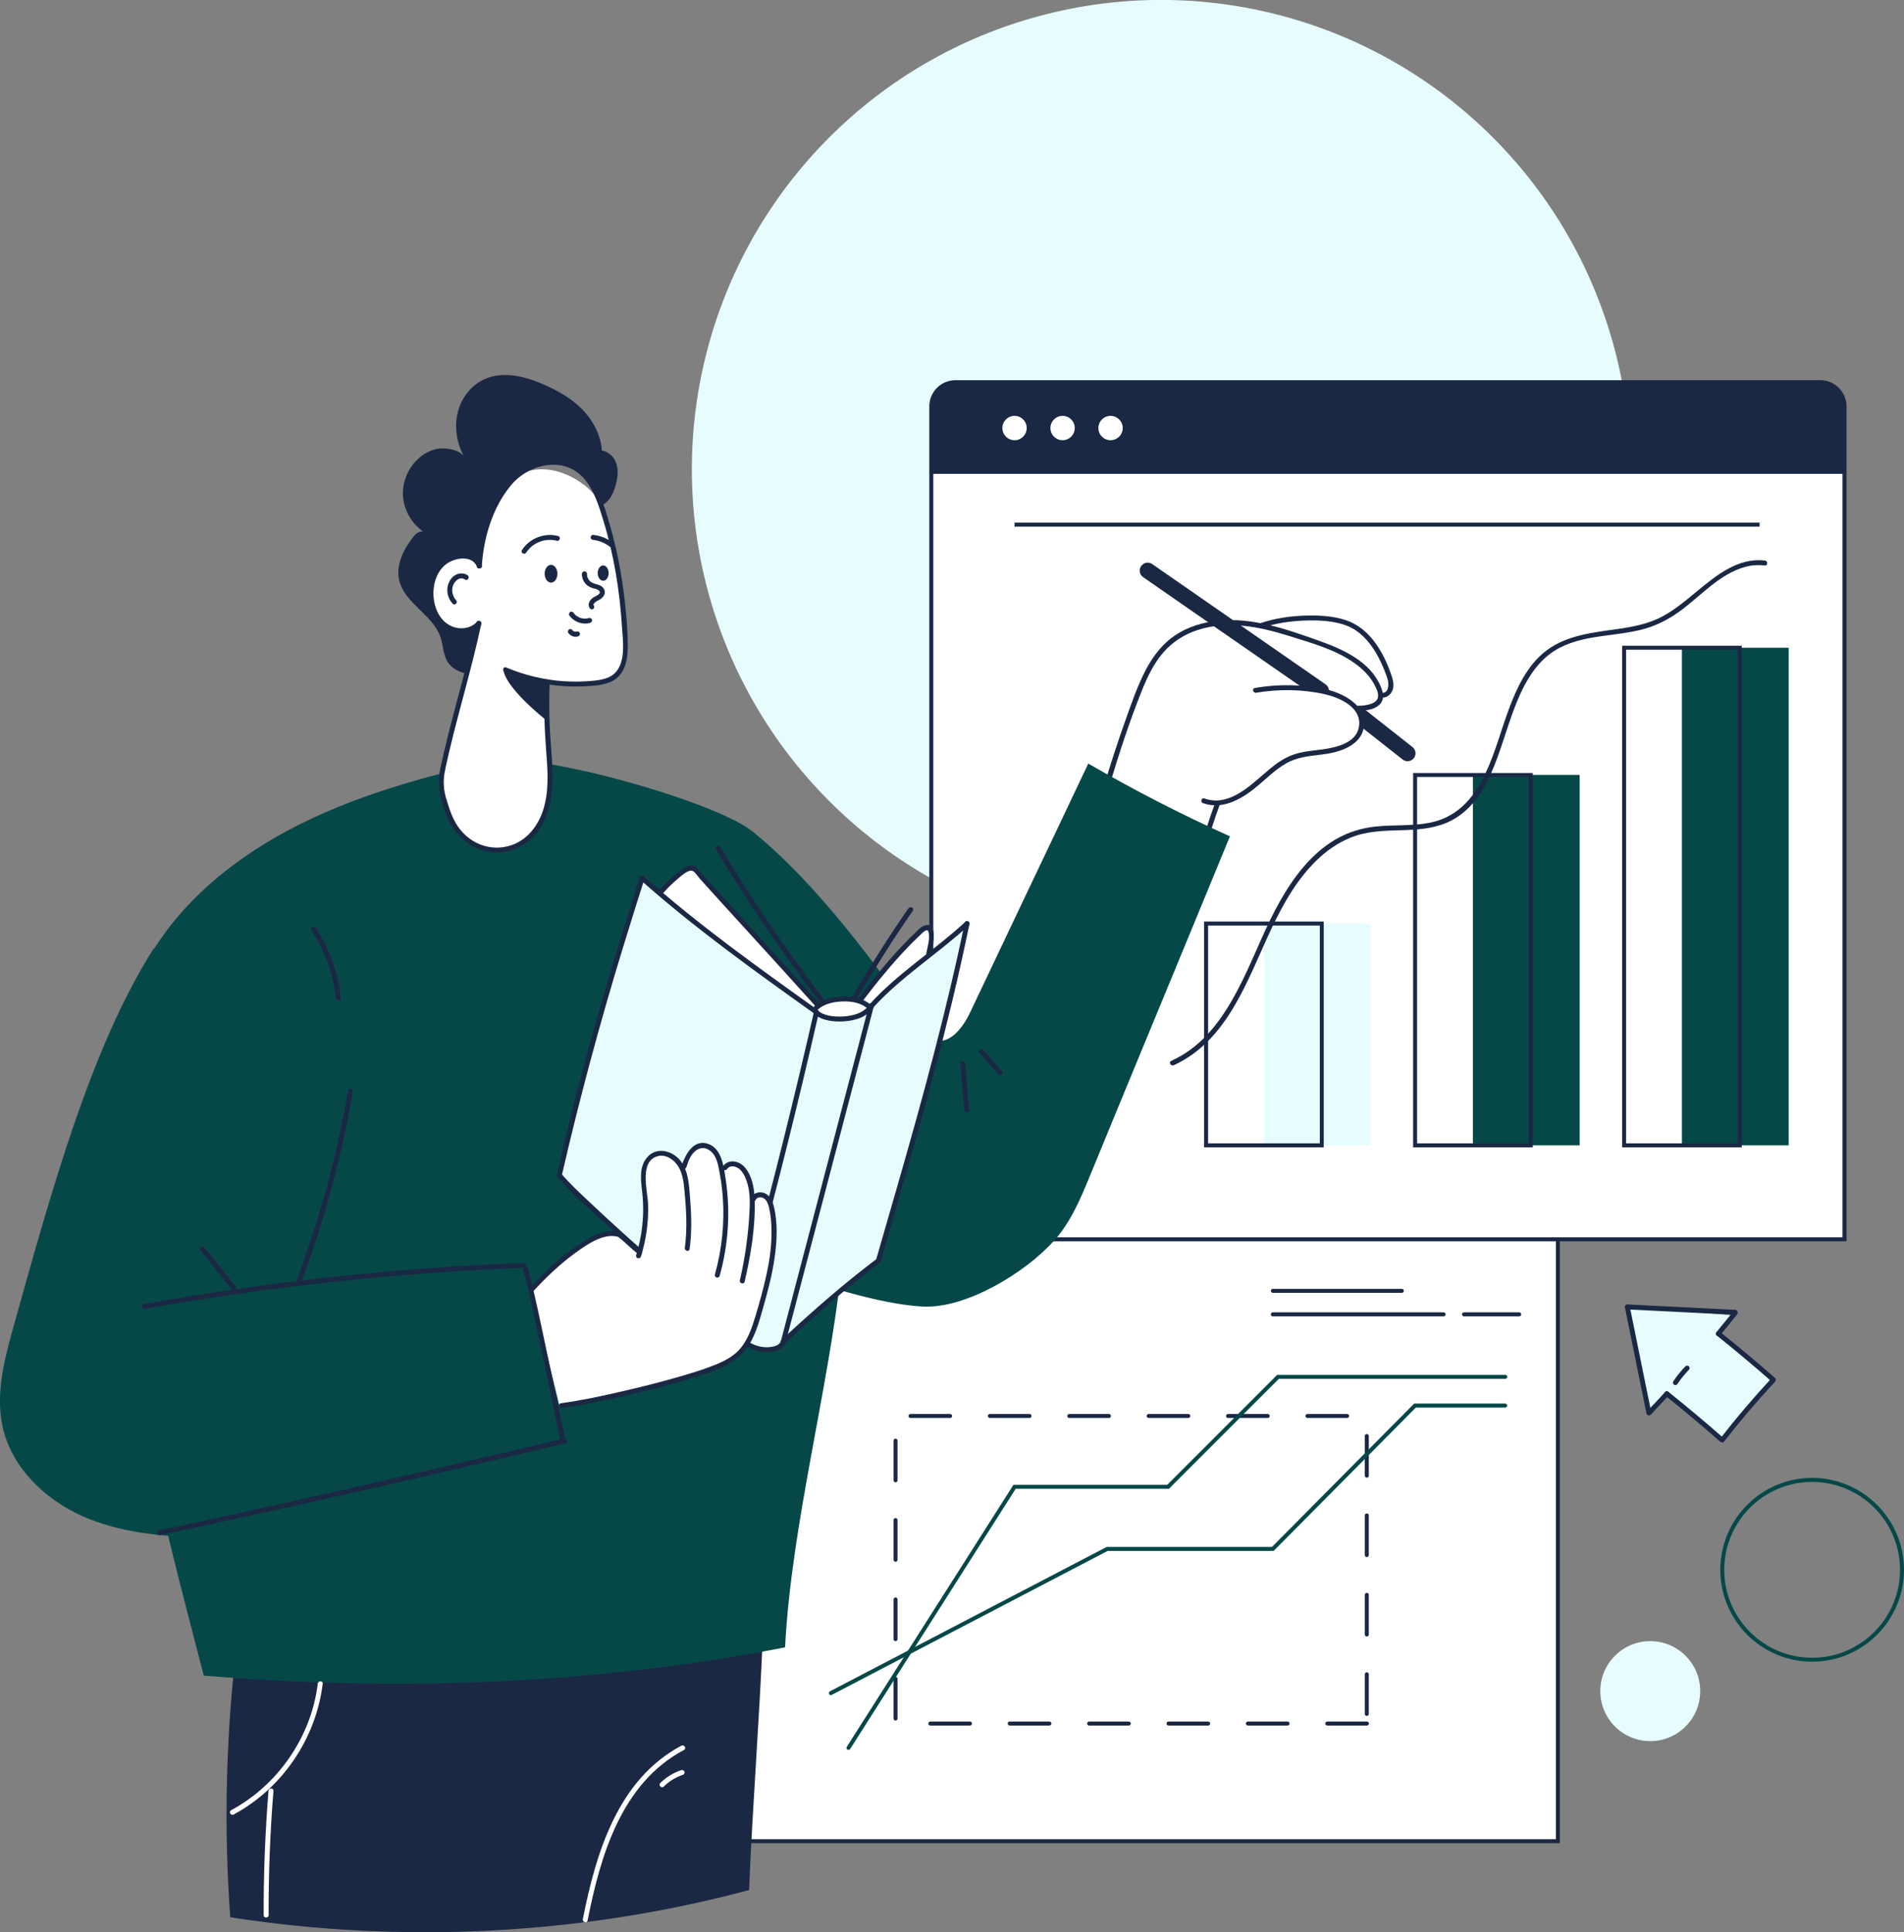 <?xml version="1.0" encoding="UTF-8"?> <svg xmlns="http://www.w3.org/2000/svg" id="Layer_1" viewBox="0 0 295.71 300"><rect x="0" y="0" width="295.71" height="300" fill="#808080" stroke="none"/><defs><style>.cls-1{fill:#1a2844;}.cls-1,.cls-2,.cls-3,.cls-4{stroke-width:0px;}.cls-2{fill:#064848;}.cls-3{fill:#fff;}.cls-4{fill:#e7fdfd;}</style></defs><circle class="cls-4" cx="180.32" cy="72.87" r="72.87" transform="translate(1.29 148.84) rotate(-45)"></circle><circle class="cls-4" cx="256.3" cy="262.57" r="7.76"></circle><path class="cls-2" d="m281.44,258c-7.87,0-14.26-6.4-14.26-14.27s6.4-14.27,14.26-14.27,14.27,6.4,14.27,14.27-6.4,14.27-14.27,14.27Zm0-27.91c-7.53,0-13.65,6.12-13.65,13.65s6.12,13.65,13.65,13.65,13.65-6.12,13.65-13.65-6.12-13.65-13.65-13.65Z"></path><path class="cls-3" d="m112.95,161.53h125.5c1.93,0,3.5,1.57,3.5,3.5v120.84H109.45v-120.84c0-1.93,1.57-3.5,3.5-3.5Z"></path><path class="cls-1" d="m242.26,286.18H109.14v-121.14c0-2.1,1.71-3.81,3.81-3.81h125.5c2.1,0,3.81,1.71,3.81,3.81v121.14Zm-132.5-.62h131.89v-120.53c0-1.76-1.43-3.19-3.19-3.19h-125.5c-1.76,0-3.19,1.43-3.19,3.19v120.53Z"></path><path class="cls-1" d="m112.95,161.53h125.5c1.93,0,3.5,1.57,3.5,3.5v9.79H109.45v-9.79c0-1.93,1.57-3.5,3.5-3.5Z"></path><path class="cls-3" d="m130.26,168.18c0,.98-.79,1.77-1.77,1.77s-1.77-.79-1.77-1.77.79-1.77,1.77-1.77,1.77.79,1.77,1.77Z"></path><path class="cls-3" d="m123.3,168.18c0,.98-.79,1.77-1.77,1.77s-1.77-.79-1.77-1.77.79-1.77,1.77-1.77,1.77.79,1.77,1.77Z"></path><path class="cls-3" d="m137.23,168.18c0,.98-.79,1.77-1.77,1.77s-1.77-.79-1.77-1.77.79-1.77,1.77-1.77,1.77.79,1.77,1.77Z"></path><path class="cls-3" d="m148.39,59.34h134.33c2.07,0,3.75,1.68,3.75,3.75v129.33h-141.82V63.09c0-2.07,1.68-3.75,3.75-3.75Z"></path><path class="cls-1" d="m286.77,192.73h-142.44V63.09c0-2.24,1.82-4.06,4.06-4.06h134.33c2.24,0,4.06,1.82,4.06,4.06v129.64Zm-141.82-.62h141.21V63.09c0-1.9-1.54-3.44-3.44-3.44h-134.33c-1.9,0-3.44,1.54-3.44,3.44v129.03Z"></path><path class="cls-1" d="m148.39,59.34h134.33c2.07,0,3.75,1.68,3.75,3.75v10.48h-141.82v-10.48c0-2.07,1.68-3.75,3.75-3.75Z"></path><circle class="cls-3" cx="165.03" cy="66.46" r="1.89"></circle><circle class="cls-3" cx="157.57" cy="66.46" r="1.89"></circle><circle class="cls-3" cx="172.48" cy="66.46" r="1.89"></circle><rect class="cls-1" x="157.57" y="81.15" width="115.71" height=".62"></rect><rect class="cls-4" x="196.3" y="143.39" width="16.58" height="34.44"></rect><rect class="cls-2" x="228.76" y="120.32" width="16.58" height="57.51"></rect><rect class="cls-2" x="261.22" y="100.57" width="16.58" height="77.26"></rect><path class="cls-1" d="m270.51,178.14h-18.58v-77.88h18.58v77.88Zm-17.96-.62h17.35v-76.65h-17.35v76.65Z"></path><path class="cls-1" d="m238.05,178.14h-18.58v-58.12h18.58v58.12Zm-17.96-.62h17.35v-56.89h-17.35v56.89Z"></path><path class="cls-1" d="m205.59,178.14h-18.58v-35.06h18.58v35.06Zm-17.96-.62h17.35v-33.82h-17.35v33.82Z"></path><path class="cls-1" d="m182.28,165.4c8.43-3.85,11.49-13.35,15.14-21.11,1.91-4.06,4.2-8.12,7.55-11.17,1.62-1.47,3.51-2.67,5.59-3.36,2.52-.83,5.17-.78,7.78-.88,2.42-.09,4.88-.34,7.06-1.48,1.41-.73,2.64-1.79,3.63-3.03,2.14-2.66,3.29-5.96,4.37-9.16,1.13-3.36,2.14-6.84,4-9.89.89-1.46,1.99-2.8,3.36-3.82,1.94-1.45,4.27-2.11,6.63-2.52,2.46-.42,4.96-.59,7.4-1.18,2.22-.54,4.2-1.52,6.04-2.85,3.28-2.37,6.25-5.88,10.28-6.95.98-.26,1.98-.32,2.99-.2.49.06.49-.71,0-.77-4.16-.48-7.54,2.3-10.55,4.78-1.67,1.38-3.33,2.79-5.23,3.83-2.21,1.22-4.7,1.69-7.18,2.04-4.4.61-8.94,1.09-12.22,4.42-2.43,2.47-3.79,5.77-4.93,8.98-2.3,6.52-4.08,15.18-12.07,16.69-2.72.51-5.51.27-8.25.56-2.23.24-4.36.89-6.29,2.03-3.74,2.2-6.45,5.81-8.56,9.52-2.26,3.96-3.83,8.25-5.84,12.33-2.01,4.07-4.48,8.18-8.24,10.87-.89.64-1.84,1.18-2.84,1.64-.45.21-.06.87.39.67h0Z"></path><path class="cls-1" d="m218.61,118.19c-.27,0-.54-.09-.76-.26l-7.7-6.07c-.54-.42-.63-1.2-.21-1.73.42-.53,1.2-.63,1.73-.21l7.7,6.07c.54.42.63,1.2.21,1.73-.24.31-.6.47-.97.47Z"></path><path class="cls-3" d="m171.95,121.81l14.83,10.24,2.25-7.4s3.77-.43,6.16-2.76c2.39-2.33,5.72-5.22,7.66-4.84,1.95.39,10.34-.8,8.31-6.83,0,0,2.83.18,3.31-2.29,0,0,1.96.34,1.39-2.76,0,0-2.72-7.1-6.61-8.4-3.89-1.3-10.76-.92-15.03.13,0,0-2.85-.7-6.35.22-3.49.92-6.23,1.67-8.5,5.26-2.27,3.59-6.12,14.57-6.12,14.57l-1.29,4.87Z"></path><path class="cls-1" d="m172.33,121.91c1.47-4.92,3.07-9.83,4.98-14.6.84-2.1,1.83-4.2,3.3-5.93,1.45-1.71,3.35-2.91,5.48-3.59,4.65-1.48,9.55-.48,14.08.94,3.82,1.2,8.2,2.37,11.27,5.07.79.69,1.47,1.5,1.97,2.42.3.55.65,1.22.62,1.86-.03.86-.88,1.18-1.59,1.34-2.9.66-5.82-.82-8.32-2.11-.44-.23-.83.44-.39.67,2.31,1.19,4.82,2.45,7.48,2.37,1.02-.03,2.3-.2,3.06-.96.78-.77.56-1.89.17-2.8-1.65-3.92-5.9-5.79-9.66-7.13-4.94-1.76-10.24-3.63-15.56-3.09-2.33.24-4.64.91-6.61,2.2-1.97,1.3-3.44,3.17-4.55,5.23-1.39,2.6-2.34,5.44-3.33,8.21-1.14,3.2-2.19,6.44-3.16,9.69-.14.48.6.68.74.2h0Z"></path><path class="cls-1" d="m196.05,97.47c2.02-.69,4.17-1.01,6.3-1.11,2.21-.1,4.69-.02,6.78.77,2.01.77,3.5,2.42,4.57,4.23.54.91.98,1.88,1.37,2.86.18.46.37.93.48,1.41.16.68.12,2.09-.98,1.93-.49-.07-.69.67-.2.74.75.11,1.42-.22,1.79-.89.45-.81.22-1.79-.07-2.61-.64-1.86-1.5-3.69-2.7-5.26-1.12-1.46-2.57-2.64-4.33-3.24-1.98-.67-4.28-.79-6.36-.72-2.31.07-4.68.41-6.87,1.15-.47.16-.27.9.2.74h0Z"></path><path class="cls-1" d="m205.16,108.5c-.24,0-.49-.07-.7-.22l-26.92-18.67c-.56-.39-.7-1.16-.31-1.72.39-.56,1.16-.7,1.72-.31l26.92,18.67c.56.39.7,1.16.31,1.72-.24.35-.62.53-1.01.53Z"></path><path class="cls-1" d="m188.7,124.74c-.88,2.36-1.64,4.77-2.29,7.2-.13.48.62.68.74.2.65-2.44,1.41-4.84,2.29-7.2.17-.47-.57-.67-.74-.2h0Z"></path><path class="cls-3" d="m200.09,106.77s10.14-.19,10.91,4.55c.77,4.75-13.69,2.63-13.58,2.22.11-.41,2.67-6.77,2.67-6.77Z"></path><path class="cls-1" d="m186.84,124.7c3.19,1.15,6.32-.83,8.66-2.83,1.36-1.16,2.65-2.43,4.21-3.32,1.71-.99,3.58-1.16,5.51-1.39,2.64-.3,6.25-1.29,6.63-4.45.34-2.74-2.31-4.5-4.57-5.29-1.85-.65-3.91-.88-5.86-.99-2.19-.12-4.37.02-6.53.39-.49.08-.28.82.2.74,3.52-.59,7.19-.56,10.67.23,2.18.49,5.47,1.91,5.34,4.62-.17,3.41-4.65,3.83-7.15,4.12-1.46.17-2.89.44-4.2,1.12-1.28.66-2.39,1.59-3.47,2.53-2.49,2.16-5.65,5.08-9.23,3.79-.47-.17-.67.58-.2.74h0Z"></path><path class="cls-2" d="m120.45,197.02c6.33,2.31,16.13,5.49,22.86,5.84,6.73.35,15.92-5.24,20.42-10.25,2.59-2.88,4.1-6.54,5.58-10.12,7.19-17.51,14.52-35.13,21.71-52.64-7.52-3.38-14.87-7.15-22-11.3-6.1,12.9-12.25,25.74-18.35,38.64-1.11,2.36-3.23,5.16-5.67,4.23-.98-.37-1.64-1.28-2.24-2.14-7.26-10.24-15.99-22.12-25.72-30.04-1.2-.98-2.46.64-4,.59-3.33-.12-5.09,3.89-5.61,7.18-3.18,19.91,4.58,39.76,12.18,58.43,2.63-.53,4.94-1.6,7.54-2.24.55-.13-6.2,4.11-6.69,3.83Z"></path><path class="cls-1" d="m36.72,255.73c-1.64,13.9-1.97,27.98-.96,41.95,26.49,4.13,54.61,2.77,80.58-4.23.53-13.07,1.6-26.29,2.13-39.35-27.02-5.28-54.81-4.1-81.75,1.64Z"></path><path class="cls-2" d="m121.94,255.77c-29.44,5.78-60.32,6.88-90.29,4.39-6.97-26.68-13.99-53.62-14.5-81.08-.18-9.5.49-19.26,4.66-27.92,4.62-9.6,13.29-17.13,23.08-22.32,9.79-5.19,20.7-8.22,31.64-10.67,6.98-1.56,35.29,6.47,40.5,11.07,3.53,3.11,5.84,7.24,7.68,11.43,7.72,17.6,8.03,37.28,6,56.21-2.03,18.93-7.81,39.9-8.78,58.9Z"></path><path class="cls-3" d="m74.34,96.87c-1.62,1.11-4.03,1.3-5.44-.07-.44-.42-.75-.96-1.02-1.51-.59-1.2-1.02-2.51-.93-3.84.05-.8.29-1.59.66-2.31.57-1.09,1.47-2.03,2.6-2.5,1.14-.46,2.51-.39,3.51.32.14.31.29.35.54.58.41-3.37,1.36-6.69,2.86-9.73.59-1.19,1.27-2.36,2.26-3.24,1.33-1.18,3.14-1.74,4.91-1.71s3.51.62,5.05,1.51c1.97,1.14,3.69,2.83,4.52,4.94.37.92.56,1.9.75,2.88.6,3.05,1.2,6.1,1.8,9.15.72,3.67.86,7.47.35,11.17-.1.72-.24,1.47-.68,2.04-.72.91-2,1.12-3.15,1.21-3.13.26-6.28.23-9.4-.08-.18-.02-.37-.04-.49-.17-.12-.13,1.91.28,1.91.7,0,1.89.02,4.23.01,6.12-.01,2.62,0,4.83.47,7.41.31,1.67-.32,2.27-.2,3.97.12,1.7-1.55,4.34-2.7,5.59-.6.64-1.33,1.58-2.12,1.96-.98.47-2.06.35-3.14.42-2.17.14-4.3-1-5.73-2.64-1.43-1.64-2.25-3.74-2.78-5.85-.13-.5-.24-1.01-.25-1.53-.01-.48.06-.96.14-1.43.28-1.66.7-3.29,1.24-4.88,1.39-4.05,1.74-8.41,3.13-12.46.32-.94.66-1.88.76-2.86.11-1.05.02-2.26.55-3.17Z"></path><path class="cls-1" d="m74.83,87.89c.28-4.4,1.68-9.15,4.56-12.58,2.82-3.35,8.31-4.59,11.4-.91,1.53,1.83,2.26,4.25,2.94,6.5.81,2.63,1.43,5.32,1.9,8.04.48,2.77.79,5.58.97,8.39.13,2.12.58,4.97-.78,6.81-.91,1.23-2.5,1.45-3.92,1.58-1.47.13-2.96.14-4.43.04-3.05-.21-6.05-.95-8.87-2.13-.46-.19-.66.55-.2.74,2.72,1.14,5.59,1.85,8.52,2.11,1.47.13,2.96.15,4.43.05,1.25-.09,2.57-.19,3.71-.76,2.11-1.07,2.47-3.56,2.44-5.7-.04-2.97-.33-5.96-.74-8.9-.43-3.11-1.06-6.2-1.92-9.22-.71-2.51-1.46-5.22-2.97-7.39-1.32-1.88-3.26-3.1-5.59-3.2-2.31-.1-4.65.83-6.38,2.33-1.67,1.44-2.84,3.49-3.73,5.49-1.22,2.76-1.92,5.71-2.11,8.72-.03.5.74.49.77,0h0Z"></path><path class="cls-1" d="m74.82,87.79c-.64-1.56-2.44-2.07-4-1.74-1.71.36-3.06,1.65-3.73,3.23-1.25,2.98-.39,7.45,2.91,8.73,1.57.61,3.5.33,4.65-.96.33-.37-.21-.91-.54-.54-1.08,1.21-2.97,1.33-4.34.54-1.55-.89-2.33-2.73-2.44-4.45-.12-1.85.46-3.86,1.98-5.02,1.28-.97,3.99-1.47,4.77.41.19.45.93.25.74-.2h0Z"></path><path class="cls-1" d="m74.01,96.67c-1.63,7.64-4.01,15.09-5.64,22.73-.1.48.64.69.74.2,1.63-7.64,4.01-15.09,5.64-22.73.1-.48-.64-.69-.74-.2h0Z"></path><path class="cls-1" d="m81.73,85.79c.99-1.54,2.98-2.3,4.74-1.83.48.13.68-.62.2-.74-2.1-.55-4.44.36-5.61,2.19-.27.42.4.8.67.39h0Z"></path><path class="cls-1" d="m92.12,83.82c.95.11,1.87.5,2.64,1.09.17.13.43.03.53-.14.12-.2.03-.4-.14-.53-.88-.67-1.93-1.07-3.03-1.19-.21-.02-.39.19-.39.39,0,.23.18.36.39.39h0Z"></path><path class="cls-1" d="m90.37,89.08c-.01.7.3,1.38.85,1.82.29.23.62.36.98.46.3.08.71.14.9.43.31.48-.72.8-.98.99-.57.4-.96,1.11-.47,1.72.13.16.41.13.54,0,.16-.16.13-.38,0-.54-.11-.14.23-.44.32-.51.22-.17.49-.26.72-.41.53-.35.91-.94.58-1.57-.37-.69-1.13-.69-1.76-.96-.56-.24-.9-.82-.89-1.42.01-.5-.76-.5-.77,0h0Z"></path><path class="cls-1" d="m88.42,95.55c.71,1.02,2.05,1.51,3.25,1.15.2-.06.33-.27.27-.47-.05-.2-.27-.33-.47-.27-.45.14-.88.12-1.34-.03-.03,0-.05-.02-.08-.03-.02,0-.08-.03-.04-.01-.06-.02-.11-.05-.16-.08-.11-.06-.22-.13-.32-.2-.01,0-.05-.04-.02-.01-.03-.02-.05-.04-.08-.06-.05-.04-.09-.08-.13-.12-.05-.05-.09-.1-.13-.15-.06-.07-.03-.04-.08-.11-.12-.17-.34-.25-.53-.14-.17.1-.26.36-.14.53h0Z"></path><path class="cls-1" d="m88.26,98.26c.17.26.42.44.71.54.26.09.56.09.82,0,.1-.03.18-.09.23-.18.05-.08.07-.2.04-.3-.06-.19-.27-.34-.47-.27-.06.02-.12.03-.18.04.03,0,.07,0,.1-.01-.09.01-.17.01-.26,0,.03,0,.07,0,.1.01-.09-.01-.17-.04-.25-.07.03.01.06.03.09.04-.08-.03-.15-.08-.22-.13.03.02.05.04.08.06-.06-.05-.11-.1-.16-.16.02.03.04.05.06.08-.01-.02-.02-.03-.03-.05-.06-.08-.13-.15-.23-.18-.09-.03-.21-.01-.3.04-.17.11-.26.35-.14.53h0Z"></path><path class="cls-1" d="m86.57,89.08c0,.76-.44,1.38-.99,1.38s-.99-.62-.99-1.38.44-1.38.99-1.38.99.62.99,1.38Z"></path><ellipse class="cls-1" cx="93.68" cy="88.98" rx=".85" ry="1.19"></ellipse><path class="cls-1" d="m72.62,89.31c-.52-.35-1.21-.35-1.77-.09-.56.26-.96.78-1.18,1.34-.43,1.07-.15,2.34.63,3.17.34.36.88-.18.54-.54-.56-.6-.75-1.49-.49-2.26.25-.75,1.1-1.47,1.88-.95.41.28.8-.39.39-.67h0Z"></path><path class="cls-1" d="m84.58,105.88c-.12,3.46-.04,6.91.22,10.35.24,3.18.55,6.48-.45,9.56-.9,2.76-2.88,5.1-5.82,5.68-2.93.58-5.79-.74-7.44-3.19-.87-1.28-1.31-2.73-1.76-4.19-.47-1.53-.54-2.93-.21-4.5.1-.48-.64-.69-.74-.2-.58,2.77.13,5.64,1.39,8.15,1.33,2.64,3.75,4.56,6.75,4.8,2.98.24,5.73-1.23,7.34-3.71,1.82-2.79,2.08-6.23,1.93-9.47-.1-2.2-.33-4.38-.42-6.58-.09-2.24-.09-4.48,0-6.72.02-.5-.75-.5-.77,0h0Z"></path><path class="cls-1" d="m84.59,105.79l-6.39-1.85s-.3,2.27,6.72,7.96l-.33-6.11Z"></path><path class="cls-1" d="m93.5,78.41c1.12-.48,1.71-1.71,2.06-2.88.32-1.09.52-2.26.23-3.35s-1.19-2.09-2.32-2.21c-.12-2.37-1.41-4.77-3.08-6.45-1.67-1.68-3.77-2.87-5.95-3.82-2.87-1.26-6.22-2.11-9.1-.87-2.13.92-3.69,2.95-4.25,5.2s-.15,4.69.91,6.75c-.72-.9-2.23-1.17-3.38-1.15-1.15.02-2.26.5-3.18,1.19-1.82,1.38-2.92,3.66-2.86,5.95.06,2.28,1.29,4.5,3.18,5.78-.58-.18-1.2.33-1.58.81-1.5,1.92-2.73,4.35-2.18,6.73.83,3.6,5.24,5.35,6.42,8.85.44,1.32.4,2.82,1.19,3.96.69,1,1.91,1.52,3.11,1.76.31-2.5,1.08-4.88,1.38-7.39,0-.05,0-.12-.04-.15s-.11.05-.07.07c-.81.29-1.57.44-2.43.44-.65,0-1.28-.17-1.9-.36-.32-.1-.65-.21-.93-.41-.53-.37-.82-.99-1.07-1.59-.44-1.01-.86-2.06-.87-3.16-.02-1.14.41-2.24.92-3.27.21-.42.44-.84.76-1.19.42-.46.98-.79,1.57-1,1.48-.53,3.27-.33,4.4.76.25-2.47.65-5.03,1.58-7.33.93-2.3,2.3-4.45,4.15-6.1.5-.44,1.03-.85,1.62-1.18,1.48-.82,3.23-1.03,4.93-.95.93.05,1.87.18,2.7.6,1.27.65,2.12,1.89,2.79,3.14.49.92.93,1.79,1.28,2.77Z"></path><path class="cls-4" d="m126.75,157.15l-27.03-20.51s-11.41,36.26-12.85,45.83l14.2,13.28,15.75,13.32s3.71,1.51,5.51-1.39l14.09-11.93,8.04-28.36,5.6-23.36s-12.43,9.34-14.8,12.23c0,0-6.5-3.3-8.52.88Z"></path><path class="cls-3" d="m144.33,148.29s.79-4.51-.66-4.39c0,0-8.73,9.65-8.91,9.89s-1.28,1.65-1.28,1.65c0,0-3.35-.81-6.59.5l-19.33-21.19-1,.34-4.25,3.47,24.08,18.57s6.84,2.42,8.76-.69c0,0,7.51-7.02,9.18-8.16Z"></path><path class="cls-1" d="m126.43,157.04c-2.97,13.04-6.19,26.01-9.67,38.92-.99,3.65-1.99,7.3-3.02,10.94-.13.48.61.68.74.2,3.63-12.87,7-25.81,10.11-38.81.88-3.68,1.74-7.36,2.58-11.05.11-.48-.63-.69-.74-.2h0Z"></path><path class="cls-1" d="m126.48,157.42c1.14,1.09,3.11,1.25,4.6,1.16,1.71-.11,3.65-.67,4.6-2.22.26-.42-.41-.81-.67-.39-.82,1.33-2.58,1.77-4.03,1.85-1.25.07-2.99-.02-3.96-.94-.36-.34-.9.2-.54.54h0Z"></path><path class="cls-1" d="m134.97,156.06c-3.56,13.55-7.12,27.11-10.67,40.66-1,3.82-2.01,7.65-3.01,11.47-.13.48.62.68.74.2,3.56-13.55,7.12-27.11,10.67-40.66l3.01-11.47c.13-.48-.62-.68-.74-.2h0Z"></path><path class="cls-1" d="m113.84,207.28c1.28,1.49,3.08,2.59,5.08,2.66,1.13.04,2.72-.3,3.11-1.54.15-.47-.59-.68-.74-.2-.28.9-1.74,1.02-2.53.97-1.74-.12-3.26-1.14-4.38-2.43-.32-.38-.87.17-.54.54h0Z"></path><path class="cls-1" d="m126.99,156.81c-9.24-6.59-18.5-13.21-27-20.75-.37-.33-.92.21-.54.54,8.55,7.59,17.86,14.24,27.15,20.87.4.29.79-.38.39-.67h0Z"></path><path class="cls-1" d="m99.35,136.23c-3.69,11.67-7.26,23.38-10.24,35.26-.91,3.62-1.77,7.24-2.61,10.87-.11.48.63.69.74.2,2.75-11.94,5.93-23.75,9.52-35.46,1.09-3.56,2.21-7.12,3.34-10.68.15-.47-.59-.68-.74-.2h0Z"></path><path class="cls-1" d="m114.38,206.73c-7.81-6.63-15.63-13.29-23.08-20.33-1.43-1.35-2.89-2.7-4.16-4.21-.32-.38-.86.17-.54.54,2.71,3.22,6.05,6,9.17,8.81,4.21,3.79,8.49,7.51,12.79,11.21,1.76,1.51,3.52,3.02,5.28,4.52.38.32.92-.22.54-.54h0Z"></path><path class="cls-1" d="m135.62,156.44c4.41-4.85,10.06-8.35,14.86-12.78.36-.34-.18-.88-.54-.54-4.79,4.43-10.45,7.93-14.86,12.78-.33.37.21.91.54.54h0Z"></path><path class="cls-1" d="m149.83,143.29c-2.83,13.67-6.51,27.13-10.37,40.54-1.13,3.94-2.28,7.88-3.41,11.82-.14.48.61.68.74.2,3.85-13.41,7.84-26.79,11.09-40.36.96-3.98,1.85-7.98,2.68-11.99.1-.48-.64-.69-.74-.2h0Z"></path><path class="cls-1" d="m121.93,208.57c4.72-4.36,9.54-8.63,14.69-12.49.39-.29,0-.96-.39-.67-5.2,3.9-10.08,8.2-14.84,12.61-.36.34.18.88.54.54h0Z"></path><path class="cls-1" d="m127.07,156.72c.95-.88,2.47-1.18,3.72-1.23,1.43-.06,3.03.19,4.08,1.23.35.35.9-.2.54-.54-1.2-1.19-3-1.53-4.63-1.46-1.47.07-3.15.43-4.27,1.46-.36.34.18.88.54.54h0Z"></path><path class="cls-1" d="m128.03,155.25c-5.82-7.61-11.22-15.54-16.17-23.74-.26-.42-.92-.04-.67.39,4.95,8.2,10.35,16.13,16.17,23.74.3.39.97,0,.67-.39h0Z"></path><path class="cls-1" d="m127.16,155.67c-3.28-3.67-6.61-7.31-9.92-10.95-1.71-1.88-3.42-3.76-5.13-5.64-.82-.9-1.63-1.8-2.45-2.71-.36-.4-.73-.81-1.09-1.22-.27-.3-.54-.7-.96-.79-.85-.18-1.91.79-2.51,1.27-.93.73-1.81,1.53-2.58,2.43-.32.38.22.92.54.54.61-.72,1.3-1.38,2.02-1.99.48-.41,1.87-1.75,2.55-1.36.39.22.75.84,1.06,1.18.37.41.74.82,1.11,1.23.76.85,1.53,1.69,2.3,2.54,3.12,3.44,6.26,6.87,9.39,10.31,1.71,1.89,3.43,3.78,5.13,5.68.33.37.87-.18.54-.54h0Z"></path><path class="cls-1" d="m134.01,155.38c2.2-2.89,4.5-5.72,7.02-8.34.6-.63,1.21-1.24,1.85-1.83.33-.31,1.18-1.29,1.35-.43.2,1.02-.15,2.19-.36,3.19-.1.48.64.69.74.2.19-.92,1.23-5.12-.97-4.48-.65.19-1.18.84-1.66,1.29-.61.58-1.2,1.18-1.78,1.79-1.18,1.24-2.31,2.53-3.4,3.85-1.19,1.43-2.34,2.88-3.46,4.36-.3.39.37.78.67.39h0Z"></path><path class="cls-1" d="m133.02,155.13c2.79-4.65,5.64-9.27,8.75-13.72.29-.41-.38-.79-.67-.39-3.11,4.44-5.97,9.06-8.75,13.72-.26.43.41.81.67.39h0Z"></path><path class="cls-3" d="m82.45,200l4.42,18.24s19.19-3.34,24.49-6.04c5.3-2.7,6.12-6.98,6.12-6.98,0,0,3.38-11.52,2.74-14.63,0,0,.21-6.81-3.4-4.64,0,0-.35-7.14-4.57-4.55,0,0-1.26-4.01-3.3-3.54s-3.03,3.6-3.03,3.6c0,0-1.53-3.04-4.26-2.18-2.73.85-1.17,7.31-1.17,7.31,0,0-.15,6.68-1.13,7.81l-3.17-2.61s-2.65-2.11-13.74,8.21Z"></path><path class="cls-1" d="m99.54,195.11c.82-2.65,1.21-5.42,1.11-8.19-.08-2.05-1.41-6.63,1.51-7.41,1.27-.34,2.57.57,3.2,1.62.66,1.1.82,2.42.94,3.67.28,2.97.47,5.97.06,8.94-.07.48.68.69.74.2.36-2.62.29-5.24.08-7.87-.17-2.1-.24-4.63-1.83-6.22-1.24-1.24-3.32-1.69-4.66-.35-1.71,1.71-1.03,4.3-.87,6.42.24,3.03-.12,6.07-1.02,8.97-.15.47.6.68.74.2h0Z"></path><path class="cls-1" d="m106.6,181.22c.33-1.03.73-2.18,1.73-2.74,1.02-.57,2.07.02,2.62.93.52.85.67,1.91.85,2.88.2,1.09.34,2.19.43,3.29.34,4.14-.08,8.31-1.2,12.31-.13.48.61.68.74.2,1.38-4.93,1.7-10.11.91-15.17-.29-1.86-.6-4.56-2.67-5.31-2.28-.82-3.58,1.65-4.15,3.4-.15.47.59.67.74.2h0Z"></path><path class="cls-1" d="m112.9,181.53c.55-.78,1.61-.41,2.14.17.55.6.87,1.41,1.08,2.18.41,1.53.35,3.13.26,4.7-.2,3.44-.7,6.85-1.47,10.21-.11.48.63.69.74.2.96-4.15,1.71-8.58,1.55-12.85-.06-1.68-.39-3.59-1.53-4.9-.91-1.04-2.55-1.35-3.43-.11-.29.41.38.79.67.39h0Z"></path><path class="cls-1" d="m117.33,186.35c.23-.49.83-.58,1.27-.31.51.29.71.93.84,1.46.28,1.15.37,2.37.38,3.56.04,2.32-.29,4.63-.79,6.89-.47,2.17-1.07,4.31-1.71,6.43-.55,1.82-1.19,3.72-2.49,5.16-1.3,1.43-3.17,2.17-4.95,2.82-1.24.45-2.5.84-3.76,1.21-3.11.92-6.27,1.71-9.43,2.44-3.16.73-6.35,1.42-9.57,1.86-.49.07-.28.81.2.74,3.18-.43,6.34-1.12,9.47-1.83,3.56-.82,7.12-1.71,10.61-2.79,3.3-1.02,7.03-2.1,8.95-5.21,1.1-1.79,1.64-3.88,2.21-5.88.72-2.52,1.38-5.06,1.75-7.66.37-2.6.5-5.38-.13-7.95-.21-.88-.68-1.84-1.62-2.1-.73-.2-1.57.05-1.9.77-.21.45.46.84.67.39h0Z"></path><path class="cls-1" d="m96.29,191.31c-2.36-.72-4.97.91-6.82,2.2-2.69,1.86-5.08,4.15-7.29,6.54-.34.36.21.91.54.54,2.08-2.25,4.31-4.4,6.81-6.19,1.73-1.24,4.3-3.03,6.56-2.35.48.14.68-.6.2-.74h0Z"></path><path class="cls-1" d="m95.92,191.95c1.1.86,2.07,1.89,3.17,2.75.16.13.39.16.54,0,.13-.13.16-.42,0-.54-1.1-.86-2.07-1.89-3.17-2.75-.16-.13-.39-.16-.54,0-.13.13-.16.42,0,.54h0Z"></path><path class="cls-2" d="m23.88,147.25c-9.84,15.45-16.01,38.09-21.91,59.18-1.39,4.99-2.69,10.24-1.52,15.29,1.44,6.18,6.5,11.06,12.29,13.65,5.79,2.59,12.27,3.2,18.61,3.31,17.19.29,34.42-2.85,50.4-9.18-3.89-14.56-9.57-28.32-18.53-40.44-10.93-14.81-30.49-25.67-39.35-41.81Z"></path><path class="cls-1" d="m81.26,197.12c1.15,4.38,2.04,8.82,2.98,13.25.95,4.5,1.91,9.01,2.86,13.51.1.48.85.28.74-.2-.95-4.5-1.91-9.01-2.86-13.51-.94-4.43-1.83-8.87-2.98-13.25-.13-.48-.87-.28-.74.2h0Z"></path><path class="cls-1" d="m22.52,203.23c15.15-2.72,30.45-4.61,45.81-5.67,4.33-.3,8.66-.53,12.99-.7.49-.02.5-.79,0-.77-15.4.59-30.77,2.02-46.01,4.27-4.34.64-8.67,1.35-12.99,2.13-.49.09-.28.83.2.74h0Z"></path><path class="cls-1" d="m36.58,199.73c-1.62-2.03-3.24-4.05-4.86-6.08-.31-.39-.85.16-.54.54,1.62,2.03,3.24,4.05,4.86,6.08.31.39.85-.16.54-.54h0Z"></path><path class="cls-1" d="m46.74,199.17c3.62-9.6,6.32-19.54,8.07-29.65.08-.48-.66-.69-.74-.2-1.75,10.11-4.45,20.05-8.07,29.65-.18.46.57.67.74.2h0Z"></path><path class="cls-1" d="m48.36,144.45c2.09,3.16,3.41,6.78,3.8,10.54.05.49.82.49.77,0-.41-3.91-1.74-7.66-3.91-10.93-.27-.41-.94-.03-.67.39h0Z"></path><path class="cls-1" d="m87.63,223.33c-16.32,3.91-32.68,7.67-49.08,11.28-4.63,1.02-9.27,2.02-13.91,3.02-.48.1-.28.85.2.74,16.41-3.51,32.8-7.18,49.14-11.01,4.62-1.08,9.24-2.18,13.85-3.28.48-.12.28-.86-.2-.74h0Z"></path><path class="cls-3" d="m91.26,298.18c1.98-10.02,5.24-21.32,14.96-26.47.44-.23.05-.9-.39-.67-9.9,5.25-13.29,16.71-15.31,26.93-.1.48.65.69.74.2h0Z"></path><path class="cls-3" d="m103.09,277.39c.83-.83,1.84-1.45,2.95-1.82.2-.06.33-.27.27-.47-.05-.19-.28-.33-.47-.27-1.24.4-2.37,1.09-3.29,2.01-.35.35.19.9.54.54h0Z"></path><path class="cls-3" d="m36.29,281.73c7.55-4.07,12.8-11.81,13.83-20.32.06-.49-.71-.49-.77,0-1,8.24-6.16,15.72-13.45,19.65-.44.24-.05.9.39.67h0Z"></path><path class="cls-3" d="m41.7,278.06c-.52,6.42-.77,12.85-.75,19.29,0,.5.77.5.77,0-.02-6.44.23-12.87.75-19.29.04-.49-.73-.49-.77,0h0Z"></path><path class="cls-1" d="m149.15,165.1c.2,2.41.39,4.82.59,7.23.04.49.81.5.77,0-.2-2.41-.39-4.82-.59-7.23-.04-.49-.81-.5-.77,0h0Z"></path><path class="cls-1" d="m152.16,163.5c.97,1.12,1.95,2.24,2.92,3.35.14.16.4.14.54,0,.16-.16.14-.39,0-.54-.97-1.12-1.95-2.24-2.92-3.35-.14-.16-.4-.14-.54,0-.16.16-.14.39,0,.54h0Z"></path><path class="cls-1" d="m217.72,200.73h-20.03c-.17,0-.31-.14-.31-.31s.14-.31.31-.31h20.03c.17,0,.31.14.31.31s-.14.31-.31.31Z"></path><path class="cls-1" d="m224.21,204.38h-26.53c-.17,0-.31-.14-.31-.31s.14-.31.31-.31h26.53c.17,0,.31.14.31.31s-.14.31-.31.31Z"></path><path class="cls-1" d="m235.95,204.38h-8.58c-.17,0-.31-.14-.31-.31s.14-.31.31-.31h8.58c.17,0,.31.14.31.31s-.14.31-.31.31Z"></path><path class="cls-1" d="m212.3,267.91h-6.16c-.17,0-.31-.14-.31-.31s.14-.31.31-.31h6.16c.17,0,.31.14.31.31s-.14.31-.31.31Zm-12.33,0h-6.16c-.17,0-.31-.14-.31-.31s.14-.31.31-.31h6.16c.17,0,.31.14.31.31s-.14.31-.31.31Zm-12.33,0h-6.16c-.17,0-.31-.14-.31-.31s.14-.31.31-.31h6.16c.17,0,.31.14.31.31s-.14.31-.31.31Zm-12.33,0h-6.16c-.17,0-.31-.14-.31-.31s.14-.31.31-.31h6.16c.17,0,.31.14.31.31s-.14.31-.31.31Zm-12.33,0h-6.16c-.17,0-.31-.14-.31-.31s.14-.31.31-.31h6.16c.17,0,.31.14.31.31s-.14.31-.31.31Zm-12.33,0h-6.16c-.17,0-.31-.14-.31-.31s.14-.31.31-.31h6.16c.17,0,.31.14.31.31s-.14.31-.31.31Zm-11.56-.77c-.17,0-.31-.14-.31-.31v-6.16c0-.17.14-.31.31-.31s.31.14.31.31v6.16c0,.17-.14.31-.31.31Zm73.19-.72c-.17,0-.31-.14-.31-.31v-6.16c0-.17.14-.31.31-.31s.31.14.31.31v6.16c0,.17-.14.31-.31.31Zm-73.19-11.61c-.17,0-.31-.14-.31-.31v-6.16c0-.17.14-.31.31-.31s.31.14.31.31v6.16c0,.17-.14.31-.31.31Zm73.19-.72c-.17,0-.31-.14-.31-.31v-6.16c0-.17.14-.31.31-.31s.31.14.31.31v6.16c0,.17-.14.31-.31.31Zm-73.19-11.61c-.17,0-.31-.14-.31-.31v-6.16c0-.17.14-.31.31-.31s.31.14.31.31v6.16c0,.17-.14.31-.31.31Zm73.19-.72c-.17,0-.31-.14-.31-.31v-6.16c0-.17.14-.31.31-.31s.31.14.31.31v6.16c0,.17-.14.31-.31.31Zm-73.19-11.61c-.17,0-.31-.14-.31-.31v-6.16c0-.17.14-.31.31-.31s.31.14.31.31v6.16c0,.17-.14.31-.31.31Zm73.19-.72c-.17,0-.31-.14-.31-.31v-6.16c0-.17.14-.31.31-.31s.31.14.31.31v6.16c0,.17-.14.31-.31.31Zm-3.06-9.27h-6.16c-.17,0-.31-.14-.31-.31s.14-.31.31-.31h6.16c.17,0,.31.14.31.31s-.14.31-.31.31Zm-12.33,0h-6.16c-.17,0-.31-.14-.31-.31s.14-.31.31-.31h6.16c.17,0,.31.14.31.31s-.14.31-.31.31Zm-12.33,0h-6.16c-.17,0-.31-.14-.31-.31s.14-.31.31-.31h6.16c.17,0,.31.14.31.31s-.14.31-.31.31Zm-12.33,0h-6.16c-.17,0-.31-.14-.31-.31s.14-.31.31-.31h6.16c.17,0,.31.14.31.31s-.14.31-.31.31Zm-12.33,0h-6.16c-.17,0-.31-.14-.31-.31s.14-.31.31-.31h6.16c.17,0,.31.14.31.31s-.14.31-.31.31Zm-12.33,0h-6.16c-.17,0-.31-.14-.31-.31s.14-.31.31-.31h6.16c.17,0,.31.14.31.31s-.14.31-.31.31Z"></path><path class="cls-2" d="m129.04,263.19c-.11,0-.22-.06-.27-.17-.08-.15-.02-.34.13-.42l42.98-22.42h25.67l22.09-22.26h14.13c.17,0,.31.14.31.31s-.14.31-.31.31h-13.87l-22.09,22.26h-25.78l-42.84,22.35s-.09.03-.14.03Z"></path><path class="cls-2" d="m131.78,271.69c-.06,0-.11-.02-.17-.05-.14-.09-.19-.28-.09-.43l25.88-40.67h23.88l17.08-17.08h35.42c.17,0,.31.14.31.31s-.14.31-.31.31h-35.16l-17.08,17.08h-23.8l-25.7,40.39c-.06.09-.16.14-.26.14Z"></path><polygon class="cls-4" points="267.39 223.26 258.87 216.39 256.08 219.35 252.74 202.92 269.2 204.21 266.71 207.07 275.39 214.28 267.39 223.26"></polygon><path class="cls-1" d="m256.45,219.25c-1.11-5.48-2.23-10.95-3.34-16.43-.1-.49-.84-.28-.74.2,1.11,5.48,2.23,10.95,3.34,16.43.1.49.84.28.74-.2h0Z"></path><path class="cls-1" d="m269.49,203.37c-5.58-.28-11.16-.56-16.75-.84-.5-.02-.49.75,0,.77,5.58.28,11.16.56,16.75.84.5.02.49-.75,0-.77h0Z"></path><path class="cls-1" d="m267.15,207.34c.89-1.06,1.74-2.15,2.61-3.22.13-.16.16-.39,0-.54-.14-.14-.41-.16-.54,0-.87,1.07-1.73,2.16-2.61,3.22-.13.16-.16.39,0,.54.14.14.41.16.54,0h0Z"></path><path class="cls-1" d="m256.41,219.62c.9-1,1.86-1.95,2.74-2.96.14-.16.15-.39,0-.54-.14-.14-.41-.16-.54,0-.88,1.02-1.84,1.96-2.74,2.96-.14.16-.15.39,0,.54.14.14.41.16.54,0h0Z"></path><path class="cls-1" d="m258.6,216.66c2.89,2.31,5.73,4.69,8.52,7.14.37.33.92-.22.54-.54-2.78-2.44-5.62-4.82-8.52-7.14-.38-.31-.93.23-.54.54h0Z"></path><path class="cls-1" d="m266.61,207.34c2.89,2.31,5.73,4.69,8.52,7.14.37.33.92-.22.54-.54-2.78-2.44-5.62-4.82-8.52-7.14-.38-.31-.93.23-.54.54h0Z"></path><path class="cls-1" d="m267.76,223.83c2.5-3.21,5.13-6.3,7.9-9.28.34-.36-.21-.91-.54-.54-2.77,2.98-5.4,6.07-7.9,9.28-.3.39.24.94.54.54h0Z"></path><path class="cls-1" d="m260.54,214.86c.13-.2.27-.39.41-.59.15-.21.24-.33.4-.52.3-.37.62-.73.95-1.07.14-.14.15-.4,0-.54-.15-.14-.39-.15-.54,0-.7.72-1.33,1.5-1.89,2.33-.11.17-.04.43.14.53.19.1.41.04.53-.14h0Z"></path></svg> 
